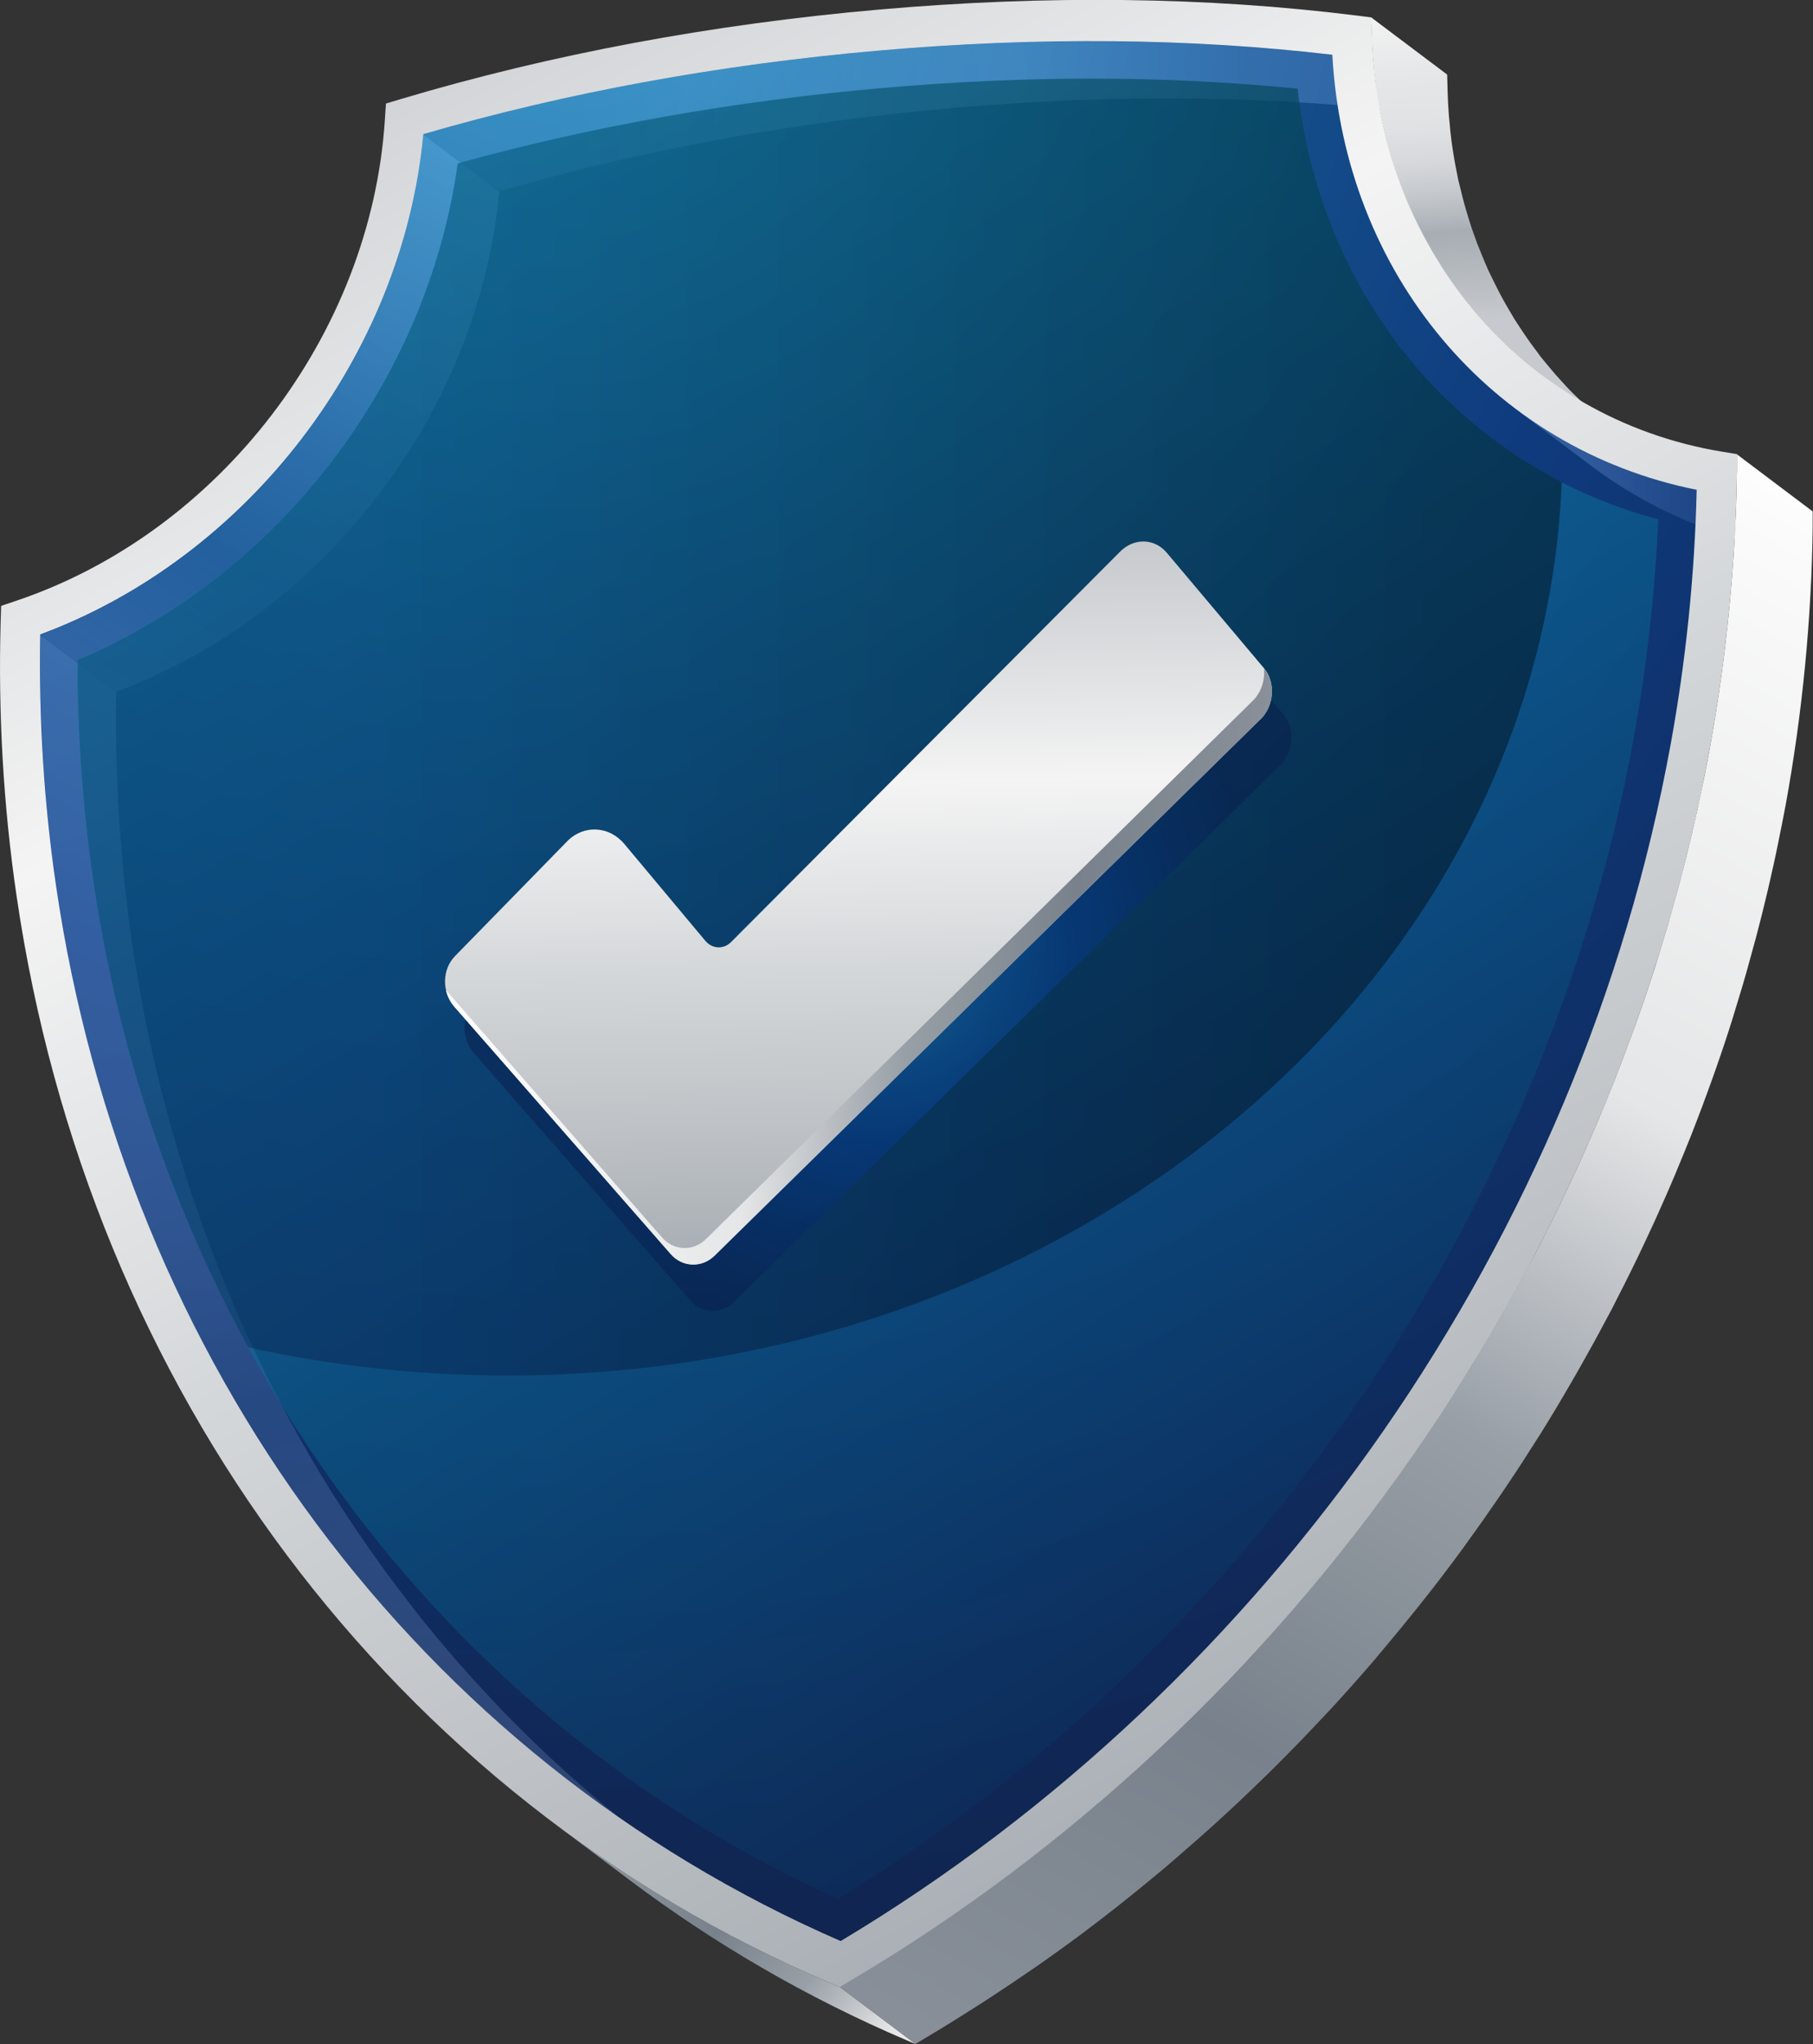 <?xml version="1.0" encoding="UTF-8"?> <svg xmlns="http://www.w3.org/2000/svg" xmlns:xlink="http://www.w3.org/1999/xlink" viewBox="0 0 169.58 191.1"><rect x="0" y="0" width="169.58" height="191.1" fill="#333333" stroke="none"/><defs><style> .cls-1 { fill: url(#linear-gradient-2); } .cls-2 { fill: url(#linear-gradient-6); } .cls-3 { isolation: isolate; } .cls-4 { fill: url(#linear-gradient-11); } .cls-5 { fill: url(#linear-gradient-8); } .cls-5, .cls-6 { mix-blend-mode: screen; } .cls-5, .cls-7 { opacity: .5; } .cls-8 { fill: url(#radial-gradient); opacity: .8; } .cls-9 { fill: url(#linear-gradient-5); } .cls-10 { fill: url(#linear-gradient-7); } .cls-6 { fill: url(#linear-gradient-10); opacity: .4; } .cls-11 { fill: url(#linear-gradient-9); } .cls-7 { fill: url(#radial-gradient-2); } .cls-12 { fill: url(#linear-gradient-3); } .cls-13 { fill: url(#linear-gradient); } .cls-14 { fill: url(#linear-gradient-4); } .cls-15 { fill: url(#linear-gradient-12); } </style><linearGradient id="linear-gradient" x1="45.72" y1="12.46" x2="12.47" y2="63.96" gradientUnits="userSpaceOnUse"><stop offset="0" stop-color="#fff"></stop><stop offset=".2" stop-color="#dcdee0"></stop><stop offset=".35" stop-color="#c6c9cd"></stop><stop offset=".45" stop-color="#aeb3b9"></stop><stop offset=".55" stop-color="#989fa6"></stop><stop offset=".76" stop-color="#79828c"></stop><stop offset="1" stop-color="#c6c9cd"></stop></linearGradient><linearGradient id="linear-gradient-2" x1="52.15" y1="11.72" x2="116.65" y2="8.97" gradientUnits="userSpaceOnUse"><stop offset="0" stop-color="#a7adb3"></stop><stop offset=".19" stop-color="#bec2c6"></stop><stop offset=".42" stop-color="#d5d8da"></stop><stop offset=".48" stop-color="#dddfe1"></stop><stop offset=".67" stop-color="#f4f4f4"></stop><stop offset="1" stop-color="#c6c9cd"></stop></linearGradient><linearGradient id="linear-gradient-3" x1="137.64" y1="-5.28" x2="140.39" y2="29.72" gradientUnits="userSpaceOnUse"><stop offset="0" stop-color="#fff"></stop><stop offset=".04" stop-color="#fbfbfb"></stop><stop offset=".35" stop-color="#e5e6e7"></stop><stop offset=".47" stop-color="#e1e2e4"></stop><stop offset=".57" stop-color="#d6d8db"></stop><stop offset=".66" stop-color="#c4c8cc"></stop><stop offset=".75" stop-color="#abb1b7"></stop><stop offset=".76" stop-color="#a7adb3"></stop><stop offset="1" stop-color="#c6c9cd"></stop></linearGradient><linearGradient id="linear-gradient-4" x1="4.38" y1="53.42" x2="40.71" y2="152.09" xlink:href="#linear-gradient-3"></linearGradient><linearGradient id="linear-gradient-5" x1="141.81" y1="44.7" x2="165.8" y2="44.7" xlink:href="#linear-gradient"></linearGradient><linearGradient id="linear-gradient-6" x1="94.27" y1="201.21" x2="59.27" y2="173.21" gradientUnits="userSpaceOnUse"><stop offset="0" stop-color="#fff"></stop><stop offset=".04" stop-color="#fbfbfb"></stop><stop offset=".35" stop-color="#e5e6e7"></stop><stop offset=".49" stop-color="#aeb3b9"></stop><stop offset=".55" stop-color="#989fa6"></stop><stop offset=".76" stop-color="#79828c"></stop><stop offset="1" stop-color="#899099"></stop></linearGradient><linearGradient id="linear-gradient-7" x1="175.62" y1="46.91" x2="90.96" y2="195.91" xlink:href="#linear-gradient-6"></linearGradient><radialGradient id="radial-gradient" cx="52.47" cy="-5.75" fx="52.47" fy="-5.75" r="210.44" gradientUnits="userSpaceOnUse"><stop offset="0" stop-color="#2096d1"></stop><stop offset=".04" stop-color="#1d8cca"></stop><stop offset=".34" stop-color="#0c529f"></stop><stop offset=".49" stop-color="#063c8f"></stop><stop offset=".8" stop-color="#072662"></stop><stop offset="1" stop-color="#091c4c"></stop></radialGradient><linearGradient id="linear-gradient-8" x1="37.08" y1="3.26" x2="143.08" y2="174.59" gradientUnits="userSpaceOnUse"><stop offset="0" stop-color="#0fd2f2"></stop><stop offset=".04" stop-color="#0ecaeb"></stop><stop offset=".51" stop-color="#0b6d96"></stop><stop offset=".84" stop-color="#093261"></stop><stop offset="1" stop-color="#091c4d"></stop></linearGradient><linearGradient id="linear-gradient-9" x1="131.17" y1="164.51" x2="38.17" y2="-10.99" xlink:href="#linear-gradient-2"></linearGradient><linearGradient id="linear-gradient-10" x1="7.24" y1="67.97" x2="146.06" y2="67.97" gradientUnits="userSpaceOnUse"><stop offset=".19" stop-color="#091c4c"></stop><stop offset=".67" stop-color="#020816"></stop><stop offset=".92" stop-color="#000"></stop></linearGradient><radialGradient id="radial-gradient-2" cx="82.14" cy="88.91" fx="82.14" fy="88.91" r="36.26" gradientTransform="translate(-1.52 1.47) rotate(-1.05)" xlink:href="#radial-gradient"></radialGradient><linearGradient id="linear-gradient-11" x1="80.4" y1="117.95" x2="80.4" y2="51.13" gradientTransform="translate(-1.52 1.47) rotate(-1.05)" xlink:href="#linear-gradient-2"></linearGradient><linearGradient id="linear-gradient-12" x1="41.56" y1="90.56" x2="119.32" y2="90.56" gradientTransform="translate(-1.52 1.47) rotate(-1.05)" xlink:href="#linear-gradient-6"></linearGradient></defs><g class="cls-3"><g id="OBJECT"><path class="cls-13" d="m13.17,63.73c.39-.16.77-.33,1.15-.5.22-.1.44-.21.67-.32.34-.16.68-.32,1.02-.49.24-.12.47-.24.7-.36.29-.15.57-.3.86-.45.81-.44,1.61-.9,2.39-1.38.16-.1.31-.19.47-.29.8-.5,1.6-1.02,2.37-1.56,0,0,0,0,.01,0,.64-.45,1.27-.92,1.89-1.39.18-.14.36-.28.54-.42.46-.36.92-.74,1.38-1.12.17-.15.35-.29.52-.44.42-.36.84-.74,1.25-1.11.12-.11.24-.22.36-.33.53-.49,1.05-.99,1.56-1.5.15-.15.29-.3.44-.45.34-.35.68-.7,1.01-1.05.18-.19.35-.39.53-.58.29-.32.58-.65.87-.98.19-.22.37-.44.56-.65.26-.31.51-.61.76-.92.18-.23.36-.45.54-.68.25-.32.49-.64.73-.96.17-.23.34-.46.51-.69.24-.33.48-.67.71-1.01.16-.23.31-.45.47-.68.24-.36.48-.73.72-1.1.13-.21.27-.41.4-.62.33-.53.65-1.07.97-1.62.03-.06.07-.11.1-.16.34-.6.68-1.21,1-1.82.09-.17.17-.34.26-.52.24-.47.48-.94.7-1.41.11-.23.22-.47.33-.7.2-.42.39-.85.57-1.28.1-.24.2-.47.3-.71.23-.54.44-1.09.65-1.64.07-.18.14-.35.2-.53.26-.72.51-1.44.75-2.17.04-.12.07-.24.11-.36.24-.77.47-1.55.67-2.34.05-.18.1-.35.14-.53.22-.86.41-1.72.59-2.59.04-.2.08-.4.11-.6.11-.59.21-1.18.31-1.78.03-.23.07-.45.1-.68.11-.78.21-1.57.28-2.36l-7.1-5.34c-.07.79-.17,1.57-.28,2.36-.03.23-.07.45-.1.68-.09.59-.19,1.19-.31,1.78-.03.14-.04.28-.07.42-.01.06-.03.13-.04.19-.18.87-.37,1.73-.59,2.59-.05.18-.09.35-.14.53-.21.78-.43,1.56-.67,2.33-.03.09-.05.17-.07.26-.01.04-.03.07-.04.11-.23.73-.48,1.45-.75,2.16-.07.18-.14.36-.2.53-.21.55-.42,1.09-.65,1.63-.05.11-.09.23-.13.34-.05.13-.11.25-.17.38-.18.43-.38.85-.57,1.28-.11.23-.21.47-.32.7-.23.48-.46.95-.7,1.42-.07.14-.14.28-.21.42-.02.03-.04.06-.05.09-.32.61-.65,1.22-1,1.82-.03.05-.07.11-.1.16-.31.55-.64,1.09-.97,1.62-.02.04-.05.08-.07.11-.11.17-.22.34-.33.51-.24.37-.47.74-.72,1.1-.15.23-.31.45-.47.68-.23.34-.47.67-.71,1.01-.06.09-.12.18-.19.27-.11.14-.22.28-.32.42-.24.32-.48.64-.73.96-.18.23-.36.46-.54.68-.25.31-.5.62-.76.93-.11.13-.21.26-.32.39-.08.09-.16.18-.24.26-.29.33-.58.66-.87.98-.18.2-.35.39-.53.58-.33.36-.67.71-1.01,1.06-.12.12-.24.25-.36.38-.02.02-.05.05-.07.07-.51.51-1.03,1.01-1.56,1.5-.12.11-.24.22-.36.33-.41.38-.83.75-1.25,1.11-.06.06-.13.11-.19.17-.11.09-.22.18-.33.27-.45.38-.91.75-1.38,1.12-.18.14-.36.28-.54.42-.62.48-1.25.94-1.89,1.39,0,0,0,0,0,0,0,0,0,0-.01,0-.78.54-1.57,1.06-2.38,1.56-.15.1-.31.19-.47.29-.79.48-1.58.94-2.39,1.38-.06.03-.11.07-.17.1-.23.12-.46.24-.69.35-.23.12-.47.24-.7.36-.33.17-.67.33-1.01.49-.22.11-.45.22-.67.32-.38.17-.76.33-1.14.5-.19.08-.38.17-.58.25-.56.23-1.13.46-1.7.67-.01,0-.02,0-.04.01l7.1,5.34c.59-.22,1.17-.45,1.74-.68.19-.08.38-.16.56-.24Z"></path><path class="cls-1" d="m124.62,5.13c-13.27-1.56-27.53-1.69-42.43-.39-14.89,1.3-29.21,3.92-42.59,7.81l7.1,5.34c13.38-3.89,27.7-6.51,42.59-7.81,14.9-1.3,29.16-1.17,42.43.39l-7.1-5.34Z"></path><path class="cls-12" d="m128.48,6.18c.05.51.1,1.03.16,1.53.04.29.08.57.12.86.07.46.14.93.23,1.39.05.29.11.58.17.87.09.42.18.85.28,1.27.08.35.17.7.26,1.05.1.4.22.79.33,1.18.1.34.2.68.31,1.02.12.39.26.77.39,1.16.12.33.23.66.36.99.15.38.3.76.46,1.13.13.32.26.64.4.96.13.3.27.59.41.88.23.48.46.95.7,1.41.15.29.31.57.46.86.25.45.51.89.77,1.33.18.29.35.59.54.87.19.29.38.58.57.86.22.32.44.65.67.96.2.28.41.56.62.83.25.32.5.64.75.96.18.22.36.44.54.65.28.33.57.65.86.97.18.2.37.41.56.61.36.38.73.75,1.1,1.11.12.11.23.23.35.34.49.47.99.92,1.51,1.36.6.51,1.21,1,1.83,1.47l7.1,5.34c-.63-.47-1.24-.96-1.83-1.47-.03-.02-.06-.04-.08-.07-.49-.42-.96-.85-1.43-1.29-.12-.11-.22-.22-.34-.33-.29-.29-.59-.57-.88-.87-.08-.08-.15-.17-.23-.25-.19-.2-.37-.4-.55-.6-.29-.32-.58-.64-.86-.98-.18-.22-.36-.43-.54-.65-.13-.16-.26-.31-.38-.46-.13-.16-.25-.33-.37-.5-.21-.27-.41-.55-.62-.83-.23-.32-.45-.64-.67-.97-.19-.29-.39-.57-.57-.86-.08-.13-.17-.25-.25-.38-.1-.16-.19-.33-.29-.49-.26-.44-.52-.88-.77-1.33-.16-.28-.31-.57-.46-.86-.24-.46-.47-.94-.7-1.41-.09-.19-.19-.38-.28-.57-.05-.1-.09-.21-.13-.31-.14-.31-.27-.63-.4-.95-.16-.38-.31-.75-.46-1.13-.12-.33-.24-.66-.36-.99-.14-.38-.27-.77-.39-1.16-.11-.34-.21-.68-.31-1.02-.11-.39-.23-.79-.33-1.19-.09-.35-.17-.7-.26-1.05-.05-.22-.11-.44-.16-.66-.04-.2-.08-.41-.12-.61-.06-.29-.12-.58-.17-.87-.08-.46-.16-.92-.23-1.39-.04-.28-.09-.57-.12-.86-.06-.51-.12-1.02-.16-1.53-.02-.25-.05-.49-.07-.74-.06-.76-.1-1.53-.12-2.31l-.04-1.49-7.1-5.34.04,1.49c.02.78.06,1.54.12,2.31.02.25.05.49.07.74Z"></path><path class="cls-14" d="m58.56,170.44c-.29-.23-.57-.46-.85-.69-.64-.52-1.28-1.05-1.92-1.59-.16-.14-.33-.27-.48-.4-.1-.09-.19-.18-.29-.26-1.26-1.09-2.5-2.2-3.72-3.34-.19-.18-.39-.37-.58-.55-1.22-1.16-2.42-2.34-3.59-3.55-.06-.06-.13-.12-.19-.19-.25-.26-.5-.53-.75-.8-.35-.37-.7-.74-1.05-1.12-.35-.38-.69-.76-1.03-1.13-.34-.38-.69-.76-1.03-1.15-.34-.38-.67-.77-1-1.16-.33-.39-.67-.78-1-1.17-.33-.39-.65-.79-.98-1.19-.32-.4-.65-.79-.96-1.19-.09-.12-.19-.23-.28-.35-.19-.24-.37-.49-.56-.73-.4-.51-.79-1.03-1.18-1.54-.28-.37-.55-.74-.82-1.1-.38-.51-.75-1.03-1.12-1.55-.27-.38-.53-.75-.8-1.13-.37-.53-.73-1.06-1.09-1.59-.25-.38-.51-.75-.76-1.13-.37-.56-.72-1.12-1.08-1.68-.17-.26-.34-.52-.51-.79-.05-.09-.11-.18-.16-.26-.66-1.06-1.3-2.13-1.93-3.21-.11-.19-.21-.38-.32-.57-.52-.91-1.03-1.83-1.53-2.75-.18-.34-.36-.67-.54-1.01-.46-.86-.91-1.73-1.35-2.61-.14-.27-.28-.54-.41-.82-.56-1.13-1.1-2.27-1.62-3.41-.03-.06-.06-.12-.09-.18-.13-.29-.26-.59-.39-.88-.29-.66-.59-1.31-.87-1.98-.17-.41-.34-.82-.51-1.24-.26-.62-.51-1.25-.76-1.87-.17-.43-.34-.87-.51-1.31-.24-.62-.47-1.24-.7-1.86-.16-.44-.32-.89-.48-1.33-.22-.63-.44-1.26-.66-1.89-.15-.44-.3-.88-.44-1.33-.21-.65-.42-1.31-.62-1.97-.13-.43-.27-.86-.4-1.29-.21-.71-.42-1.43-.62-2.15-.11-.38-.22-.75-.32-1.13-.26-.95-.5-1.9-.74-2.86-.04-.15-.08-.3-.12-.46-.27-1.11-.53-2.23-.77-3.35-.01-.05-.02-.09-.03-.14-.03-.14-.05-.29-.09-.43-.26-1.2-.5-2.41-.72-3.63-.07-.37-.14-.73-.2-1.1-.25-1.39-.48-2.78-.69-4.19-.24-1.62-.44-3.26-.62-4.9-.02-.18-.04-.36-.06-.54-.17-1.56-.3-3.13-.42-4.7-.02-.26-.04-.51-.06-.77-.11-1.54-.19-3.09-.24-4.64,0-.27-.02-.54-.03-.81-.05-1.56-.07-3.13-.07-4.7,0-.09,0-.17,0-.26,0-.72,0-1.44.02-2.16l-7.1-5.34c-.01.81-.02,1.62-.02,2.42,0,1.57.02,3.14.07,4.7,0,.27.02.54.03.8.06,1.55.14,3.1.24,4.65.02.26.04.51.06.77.12,1.57.25,3.14.42,4.7.02.18.04.36.06.54.18,1.64.39,3.27.62,4.9.21,1.4.44,2.8.69,4.19.07.37.13.74.2,1.1.23,1.22.47,2.43.72,3.63.04.19.08.38.12.57.25,1.12.5,2.24.77,3.35.04.15.08.3.12.46.24.96.48,1.91.74,2.86.1.38.21.76.32,1.14.2.72.4,1.43.62,2.15.13.43.27.86.4,1.29.2.66.41,1.31.62,1.96.15.45.3.89.45,1.33.21.63.43,1.26.65,1.89.16.45.32.89.48,1.34.23.62.46,1.24.7,1.86.17.44.34.87.51,1.31.25.63.5,1.25.76,1.87.17.41.34.83.52,1.24.28.66.57,1.32.87,1.97.16.35.31.71.47,1.06.52,1.15,1.07,2.29,1.62,3.41.13.27.27.54.41.82.44.88.89,1.75,1.35,2.62.18.34.36.67.54,1.01.5.93,1.01,1.85,1.54,2.76.11.19.21.38.32.56.63,1.08,1.27,2.15,1.93,3.21.22.35.44.7.67,1.05.36.56.72,1.13,1.08,1.68.25.38.5.75.76,1.13.36.54.72,1.07,1.09,1.6.26.38.53.75.79,1.13.37.52.75,1.04,1.13,1.55.27.37.54.74.82,1.1.39.52.79,1.03,1.19,1.55.28.36.55.72.84,1.07.32.4.64.8.97,1.2.32.4.65.79.97,1.19.33.39.67.78,1,1.18.33.39.66.77,1,1.15.34.39.69.77,1.03,1.15.34.38.68.76,1.03,1.13.35.38.7.75,1.05,1.12.31.33.63.66.94.99,1.17,1.21,2.37,2.39,3.59,3.55.19.18.38.37.58.55,1.22,1.14,2.46,2.26,3.72,3.35.26.22.52.45.78.67.63.54,1.27,1.06,1.91,1.59.28.23.57.46.85.69.92.73,1.85,1.46,2.79,2.17l7.1,5.34c-.94-.71-1.87-1.43-2.79-2.17Z"></path><path class="cls-9" d="m158.7,45.8c-6.3-1.26-12.01-3.87-16.88-7.53l7.1,5.34c4.87,3.66,10.59,6.27,16.89,7.53l-7.1-5.34Z"></path><path class="cls-2" d="m78.55,185.76l-.82-.35c-4.65-1.98-9.14-4.23-13.46-6.73-4.32-2.49-8.46-5.24-12.41-8.21l7.1,5.34c7.91,5.94,16.57,10.97,25.88,14.94l.82.35-7.1-5.34Z"></path><path class="cls-10" d="m162.47,42.47v1.49c-.12,8.62-.98,17.36-2.54,25.97-.15.83-.31,1.65-.47,2.48-.06.32-.14.64-.21.97-.16.77-.32,1.54-.49,2.32-.16.72-.32,1.44-.49,2.16-.18.77-.37,1.54-.56,2.31-.18.71-.36,1.42-.55,2.13-.2.77-.41,1.53-.63,2.29-.2.71-.4,1.41-.6,2.12-.22.76-.46,1.52-.69,2.28-.14.45-.27.91-.41,1.35-.09.29-.19.57-.28.85-.17.52-.34,1.03-.51,1.54-.28.84-.57,1.68-.87,2.51-.18.51-.36,1.02-.55,1.52-.32.87-.64,1.73-.97,2.59-.18.46-.35.92-.53,1.37-.42,1.06-.85,2.11-1.29,3.17-.1.25-.2.5-.3.74-.02.04-.03.07-.05.11-.52,1.22-1.05,2.43-1.59,3.63-.16.35-.32.7-.48,1.05-.42.91-.84,1.82-1.28,2.72-.19.4-.39.8-.58,1.2-.46.94-.93,1.87-1.41,2.8-.15.3-.3.6-.46.89-.05.1-.1.19-.15.29-.11.21-.23.41-.34.61-.79,1.49-1.59,2.96-2.42,4.42-.25.44-.5.89-.76,1.33-.98,1.69-1.97,3.36-3,5.01-.01.02-.02.04-.04.06-.06.09-.12.18-.18.28-.95,1.51-1.93,3.01-2.93,4.5-.29.44-.59.88-.89,1.31-.92,1.35-1.86,2.68-2.82,4-.14.19-.27.39-.41.58-.04.06-.09.11-.13.17-1.13,1.53-2.28,3.04-3.46,4.54-.3.38-.61.76-.91,1.14-.96,1.2-1.93,2.38-2.92,3.55-.2.24-.39.48-.59.72-.1.12-.21.23-.31.35-1.26,1.47-2.55,2.92-3.86,4.35-.26.29-.53.57-.8.85-1.11,1.19-2.24,2.37-3.39,3.53-.21.21-.41.43-.62.64-.13.13-.27.25-.4.38-1.44,1.44-2.91,2.86-4.41,4.25-.27.25-.54.49-.81.74-1.34,1.22-2.69,2.42-4.06,3.6-.21.18-.4.37-.61.54-.16.14-.33.27-.49.41-.41.34-.82.68-1.23,1.02-.69.57-1.38,1.13-2.07,1.69-.44.35-.88.7-1.32,1.04-.69.54-1.39,1.08-2.09,1.61-.44.33-.88.67-1.32,1-.74.55-1.49,1.09-2.24,1.63-.41.29-.81.59-1.22.88-.13.09-.25.18-.37.27-.24.17-.49.32-.73.49-1.26.88-2.54,1.73-3.83,2.57-.44.29-.89.58-1.33.86-1.6,1.02-3.22,2.03-4.86,3l-.84.5,7.1,5.34.84-.5c1.64-.97,3.26-1.98,4.86-3,.45-.28.89-.57,1.33-.86,1.29-.84,2.56-1.7,3.83-2.57.37-.25.74-.5,1.1-.76.41-.29.81-.58,1.22-.87.75-.54,1.5-1.08,2.24-1.63.44-.33.88-.66,1.32-1,.7-.53,1.39-1.07,2.08-1.61.44-.35.88-.69,1.32-1.05.7-.56,1.38-1.12,2.07-1.69.41-.34.82-.68,1.23-1.02.37-.32.74-.64,1.11-.96,1.37-1.18,2.73-2.38,4.06-3.6.27-.25.54-.49.81-.74,1.49-1.39,2.96-2.8,4.41-4.24.34-.34.68-.69,1.02-1.03,1.15-1.16,2.28-2.34,3.39-3.53.26-.28.53-.56.8-.85,1.31-1.43,2.6-2.88,3.86-4.35.3-.35.59-.71.89-1.06.99-1.17,1.96-2.36,2.92-3.55.3-.38.61-.76.91-1.14,1.18-1.49,2.33-3,3.46-4.54.18-.25.36-.5.54-.75.96-1.32,1.9-2.65,2.82-4,.3-.44.6-.87.89-1.31,1-1.48,1.97-2.98,2.92-4.49.07-.11.15-.23.22-.34,1.03-1.65,2.03-3.33,3-5.01.26-.44.51-.89.76-1.33.83-1.46,1.64-2.93,2.42-4.41.16-.3.33-.61.49-.91.15-.29.3-.59.45-.89.48-.93.95-1.86,1.41-2.8.2-.4.39-.8.59-1.21.43-.9.86-1.81,1.28-2.72.16-.35.33-.7.48-1.05.56-1.24,1.11-2.48,1.64-3.74.1-.25.2-.5.31-.75.44-1.05.87-2.1,1.29-3.16.18-.46.35-.92.53-1.37.33-.86.66-1.73.97-2.59.18-.51.37-1.01.55-1.52.3-.83.58-1.67.87-2.51.17-.51.34-1.03.51-1.54.24-.73.47-1.47.69-2.21.23-.76.47-1.52.69-2.28.21-.7.41-1.41.6-2.12.21-.76.42-1.53.63-2.29.19-.71.37-1.42.55-2.13.19-.77.38-1.54.56-2.31.17-.72.33-1.44.49-2.16.17-.77.34-1.54.49-2.32.23-1.15.47-2.29.68-3.44,1.57-8.62,2.42-17.35,2.53-25.97v-1.49s-7.09-5.34-7.09-5.34Z"></path><path class="cls-8" d="m78.43,181.93C38.86,164.72,11.32,127.69,4.76,82.88c-1.13-7.76-1.64-15.69-1.5-23.56v-.34s.33-.12.33-.12c19.31-7.16,33.59-25.79,35.52-46.36l.03-.34.33-.1c13.39-3.88,27.76-6.51,42.69-7.82,6.78-.59,13.51-.89,20-.89,7.76,0,15.34.43,22.53,1.27l.42.05.02.42c1.1,20.26,14.64,36.42,33.68,40.21l.41.08v.42c-.19,7.94-1.01,15.99-2.46,23.91-8.38,46.09-37.49,88.03-77.86,112.19l-.22.13-.24-.1Z"></path><path class="cls-5" d="m78.38,177.53C40.98,160.58,14.99,125.11,8.71,82.3c-.99-6.78-1.48-13.7-1.48-20.59,18.83-7.94,32.77-26.14,35.57-46.44,12.5-3.47,25.84-5.83,39.69-7.04,6.67-.58,13.29-.88,19.65-.88s13.04.31,19.22.94c2.2,19.69,15.33,35.36,33.74,40.26-.29,6.81-1.06,13.67-2.29,20.45-8.07,44.38-35.84,84.82-74.44,108.54Z"></path><path class="cls-11" d="m162.47,42.47v1.49c-.12,8.62-.98,17.36-2.54,25.97-8.66,47.55-38.76,90.66-80.54,115.33l-.84.5-.82-.35C36.8,167.97,8.31,129.97,1.55,83.76.32,75.39-.18,66.77.06,58.14l.05-1.5,1.42-.48c19-6.4,33.18-24.9,34.47-44.98l.1-1.5,1.43-.43c14.02-4.18,29.08-6.99,44.75-8.36,15.67-1.37,30.67-1.18,44.58.56l1.42.18.04,1.49c.48,19.93,13.96,36.02,32.78,39.11l1.41.23Zm-6.21,27.15c1.44-7.9,2.26-15.91,2.44-23.83-19.2-3.83-32.96-20.25-34.08-40.67-13.27-1.56-27.53-1.69-42.43-.39-14.89,1.3-29.21,3.92-42.59,7.81-1.94,20.69-16.41,39.57-35.84,46.77-.14,7.92.36,15.81,1.48,23.48,6.55,44.7,33.96,81.52,73.39,98.67,40.27-24.1,69.25-65.84,77.63-111.85"></path><path class="cls-6" d="m146.06,45.07c-13.57-6.97-22.88-20.49-24.69-36.78-6.18-.62-12.64-.94-19.22-.94s-12.98.3-19.65.88c-13.84,1.21-27.19,3.58-39.69,7.04-2.8,20.3-16.74,38.5-35.57,46.44,0,6.89.49,13.8,1.48,20.59,2.3,15.73,7.28,30.46,14.49,43.65,7.76,1.72,15.89,2.64,24.27,2.64,53.29,0,96.71-37.11,98.6-83.52Z"></path><path class="cls-7" d="m106.58,55.92l-36.38,36.49c-.7.7-1.76.65-2.4-.11l-7.58-9.06c-1.42-1.7-3.81-1.82-5.34-.26l-10.49,10.73c-1.23,1.25-1.26,3.37-.08,4.72l20.26,23.15c1.08,1.24,2.9,1.3,4.08.14l51.07-50.15c1.28-1.26,1.44-3.44.33-4.76l-9.09-10.79c-1.15-1.37-3.07-1.42-4.38-.1Z"></path><g><path class="cls-4" d="m104.76,51.58l-36.38,36.49c-.7.7-1.76.65-2.4-.11l-7.58-9.06c-1.42-1.7-3.81-1.82-5.34-.26l-10.49,10.73c-1.23,1.25-1.26,3.37-.08,4.72l20.26,23.15c1.08,1.24,2.9,1.3,4.08.14l51.07-50.15c1.28-1.26,1.44-3.44.33-4.76l-9.09-10.79c-1.15-1.37-3.07-1.42-4.38-.1Z"></path><path class="cls-15" d="m117.9,67.24l-51.06,50.15c-1.18,1.16-3,1.1-4.09-.13l-20.26-23.15c-.39-.45-.65-.98-.77-1.54l20.22,23.13c1.09,1.24,2.91,1.3,4.09.14l51.14-50.32c.81-.79,1.17-1.96,1.05-3.04v.02c1.12,1.31.97,3.5-.31,4.76Z"></path></g></g></g></svg> 